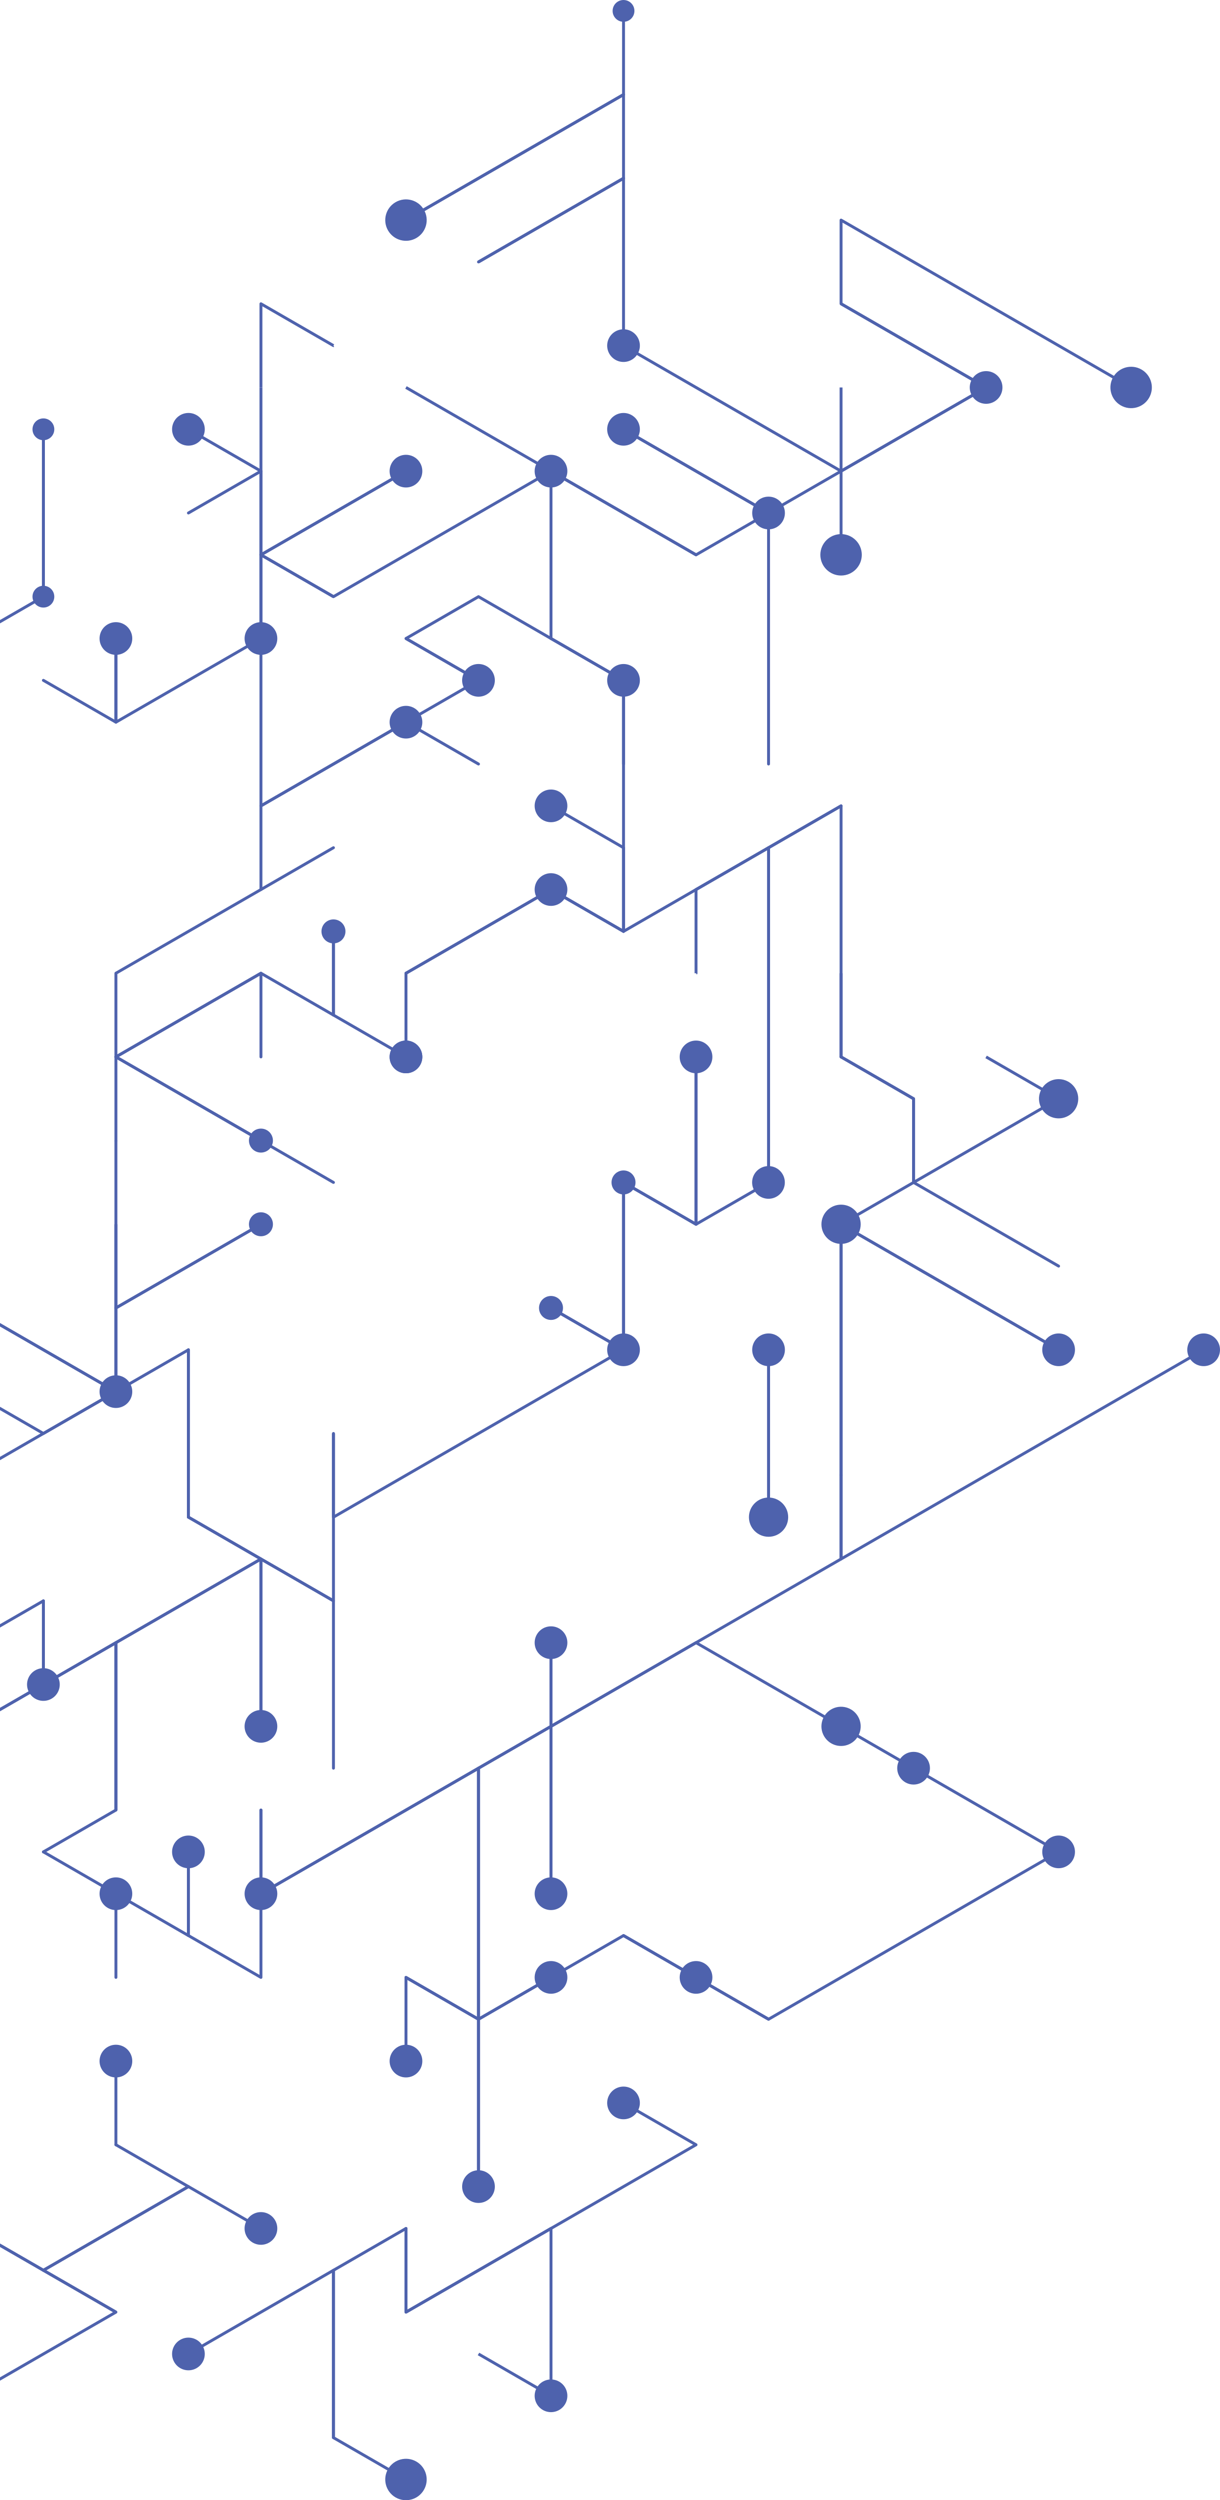 <?xml version="1.0" encoding="UTF-8"?> <svg xmlns="http://www.w3.org/2000/svg" width="436" height="893" viewBox="0 0 436 893" fill="none"><g clip-path="url(#clip0_151_1065)"><path d="M66.889 840.51C66.934 840.433 66.997 840.366 67.079 840.32L118.909 810.432C119.07 810.339 119.269 810.339 119.429 810.432C119.589 810.525 119.69 810.696 119.69 810.882L119.69 840.77L119.69 870.659C119.69 870.851 119.584 871.028 119.414 871.117C119.161 871.251 118.844 871.156 118.71 870.903C118.664 870.814 118.645 870.719 118.651 870.626L118.651 840.772L118.651 811.783L67.601 841.222C67.353 841.365 67.034 841.28 66.891 841.032C66.794 840.865 66.802 840.668 66.891 840.513L66.889 840.51Z" fill="#4E62AD"></path><path d="M70.262 845.825C67.466 847.438 63.89 846.48 62.277 843.687C60.662 840.895 61.621 837.323 64.417 835.712C67.213 834.099 70.789 835.057 72.402 837.849C74.017 840.642 73.058 844.214 70.262 845.825Z" fill="#4E62AD"></path><path d="M320.647 631.55C320.647 628.326 323.264 625.71 326.494 625.71C329.722 625.71 332.341 628.324 332.341 631.55C332.341 634.774 329.724 637.39 326.494 637.39C323.266 637.39 320.647 634.776 320.647 631.55Z" fill="#4E62AD"></path><path d="M222.383 691.068C222.526 690.821 222.845 690.735 223.092 690.878L249.007 705.823C249.255 705.966 249.341 706.284 249.197 706.532C249.054 706.781 248.736 706.865 248.488 706.722L222.573 691.777C222.325 691.634 222.239 691.315 222.383 691.068Z" fill="#4E62AD"></path><path d="M251.671 701.215C254.467 702.828 255.424 706.398 253.811 709.19C252.196 711.983 248.622 712.939 245.826 711.328C243.03 709.715 242.073 706.145 243.686 703.352C245.301 700.56 248.875 699.604 251.671 701.215Z" fill="#4E62AD"></path><path d="M92.736 228.055L93.775 228.055L93.775 286.934L144.827 257.494L145.347 258.393L93.515 288.282C93.355 288.375 93.155 288.375 92.995 288.282C92.835 288.189 92.734 288.018 92.734 287.832L92.734 228.055L92.736 228.055Z" fill="#4E62AD"></path><path d="M142.163 252.888C144.959 251.275 148.536 252.233 150.149 255.026C151.762 257.818 150.804 261.39 148.008 263.001C145.213 264.614 141.636 263.656 140.023 260.864C138.408 258.071 139.368 254.499 142.163 252.888Z" fill="#4E62AD"></path><path d="M300.128 377.238C300.271 376.991 300.59 376.905 300.838 377.048L326.753 391.993C326.913 392.086 327.014 392.257 327.014 392.443L327.014 422.333C327.014 422.619 326.781 422.852 326.494 422.852C326.207 422.852 325.974 422.619 325.974 422.333L325.974 392.745L300.318 377.951C300.07 377.808 299.985 377.489 300.128 377.242L300.128 377.238Z" fill="#4E62AD"></path><path d="M-10.147 466.713L40.905 496.152L40.905 467.163C40.905 467.148 40.905 467.134 40.905 467.119L40.905 437.276L41.942 437.276L41.942 467.163C41.942 467.178 41.942 467.193 41.942 467.208L41.942 497.051C41.944 497.237 41.845 497.408 41.683 497.501C41.523 497.594 41.324 497.594 41.164 497.501L-10.667 467.614L-10.147 466.715L-10.147 466.713Z" fill="#4E62AD"></path><path d="M44.347 491.994C47.143 493.607 48.1 497.177 46.487 499.97C44.872 502.762 41.298 503.718 38.502 502.107C35.706 500.494 34.748 496.924 36.362 494.132C37.977 491.339 41.551 490.383 44.347 491.994Z" fill="#4E62AD"></path><path d="M92.805 168.02C92.894 167.863 93.062 167.759 93.256 167.759C93.543 167.759 93.775 167.992 93.775 168.278L93.775 228.055C93.775 228.342 93.543 228.574 93.256 228.574C92.969 228.574 92.736 228.342 92.736 228.055L92.736 168.278C92.736 168.183 92.762 168.096 92.805 168.02Z" fill="#4E62AD"></path><path d="M300.06 347.609L301.099 347.609L301.099 377.197L326.755 391.991C326.915 392.084 327.016 392.255 327.016 392.441L327.016 421.43L377.287 392.441L352.151 377.947L352.67 377.048L378.585 391.993C378.746 392.086 378.846 392.257 378.846 392.443C378.846 392.629 378.747 392.8 378.585 392.894L326.753 422.783C326.593 422.876 326.394 422.876 326.234 422.783C326.073 422.69 325.973 422.519 325.973 422.333L325.973 392.745L300.317 377.951C300.156 377.858 300.056 377.686 300.056 377.5L300.056 347.611L300.06 347.609Z" fill="#4E62AD"></path><path d="M374.817 386.375C378.172 384.44 382.464 385.588 384.401 388.94C386.338 392.291 385.189 396.577 381.832 398.512C378.478 400.447 374.186 399.299 372.249 395.947C370.312 392.596 371.461 388.31 374.817 386.375Z" fill="#4E62AD"></path><path d="M15.058 661.179C15.202 660.931 15.52 660.846 15.768 660.989L41.648 675.915C41.661 675.92 41.672 675.928 41.683 675.933L66.818 690.428L66.818 661.439C66.818 661.152 67.051 660.92 67.338 660.92C67.624 660.92 67.857 661.152 67.857 661.439L67.857 691.327C67.857 691.513 67.758 691.684 67.596 691.777C67.436 691.87 67.237 691.87 67.077 691.777L41.197 676.851C41.184 676.845 41.173 676.838 41.162 676.832L15.248 661.887C15.001 661.744 14.915 661.426 15.058 661.179Z" fill="#4E62AD"></path><path d="M61.493 661.439C61.493 658.215 64.11 655.599 67.34 655.599C70.568 655.599 73.187 658.215 73.187 661.439C73.187 664.663 70.57 667.279 67.34 667.279C64.112 667.279 61.493 664.665 61.493 661.439Z" fill="#4E62AD"></path><path d="M15.059 810.62C15.103 810.542 15.168 810.477 15.249 810.43L67.081 780.541C67.241 780.448 67.44 780.448 67.6 780.541L93.514 795.486L92.994 796.384L67.34 781.588L16.547 810.879L41.683 825.373L41.164 826.272L15.249 811.327C15.088 811.234 14.988 811.063 14.988 810.877C14.988 810.784 15.012 810.695 15.057 810.616L15.059 810.62Z" fill="#4E62AD"></path><path d="M90.331 790.879C93.127 789.266 96.703 790.224 98.316 793.017C99.931 795.809 98.972 799.381 96.176 800.993C93.38 802.606 89.804 801.647 88.191 798.855C86.576 796.062 87.535 792.49 90.331 790.879Z" fill="#4E62AD"></path><path d="M170.55 720.956C170.595 720.877 170.66 720.812 170.74 720.766L222.573 690.876C222.733 690.783 222.932 690.783 223.092 690.876L274.923 720.764C275.17 720.907 275.256 721.225 275.113 721.473C274.969 721.72 274.651 721.806 274.403 721.663L222.832 691.924L171.519 721.514L171.519 751.102C171.519 751.117 171.519 751.132 171.519 751.145L171.519 780.989C171.519 781.276 171.288 781.508 171.001 781.508C170.714 781.508 170.482 781.276 170.482 780.989L170.482 751.102C170.482 751.087 170.482 751.072 170.482 751.059L170.482 721.214C170.482 721.121 170.504 721.032 170.55 720.954L170.55 720.956Z" fill="#4E62AD"></path><path d="M176.848 780.991C176.848 784.215 174.231 786.831 171.003 786.831C167.775 786.831 165.156 784.217 165.156 780.993C165.156 777.769 167.773 775.153 171.001 775.153C174.229 775.153 176.848 777.767 176.848 780.991Z" fill="#4E62AD"></path><path d="M40.974 586.457C41.019 586.379 41.084 586.314 41.164 586.267L67.079 571.322C67.327 571.179 67.645 571.265 67.789 571.512C67.932 571.762 67.847 572.078 67.599 572.221L41.943 587.015L41.943 616.573C41.943 616.585 41.943 616.596 41.943 616.607L41.943 646.494C41.943 646.781 41.708 647.013 41.421 647.013C41.134 647.013 40.901 646.781 40.901 646.494L40.901 616.638C40.901 616.627 40.901 616.616 40.901 616.605L40.901 586.716C40.901 586.623 40.926 586.533 40.972 586.455L40.974 586.457Z" fill="#4E62AD"></path><path d="M92.803 646.236C92.85 646.154 92.919 646.085 93.004 646.039C93.256 645.901 93.572 645.994 93.71 646.245C93.759 646.336 93.779 646.435 93.774 646.53L93.774 675.482L196.397 616.304L196.397 586.715C196.397 586.429 196.63 586.196 196.916 586.196C197.203 586.196 197.436 586.429 197.436 586.715L197.436 616.605C197.436 616.791 197.337 616.962 197.175 617.055L93.515 676.832C93.355 676.925 93.155 676.925 92.995 676.832C92.835 676.739 92.734 676.568 92.734 676.382L92.734 646.494C92.734 646.401 92.757 646.312 92.801 646.234L92.803 646.236Z" fill="#4E62AD"></path><path d="M191.071 586.717C191.071 583.493 193.688 580.877 196.918 580.877C200.146 580.877 202.765 583.491 202.765 586.717C202.765 589.941 200.148 592.557 196.918 592.557C193.69 592.557 191.071 589.943 191.071 586.717Z" fill="#4E62AD"></path><path d="M92.805 556.569C92.849 556.491 92.915 556.426 92.995 556.38C93.155 556.287 93.354 556.287 93.514 556.38L119.43 571.324C119.506 571.369 119.569 571.432 119.616 571.507C119.664 571.587 119.69 571.682 119.69 571.775L119.69 601.66C119.69 601.675 119.69 601.688 119.69 601.703L119.69 631.548C119.69 631.834 119.459 632.067 119.172 632.067C118.886 632.067 118.653 631.834 118.653 631.548L118.653 601.66C118.653 601.645 118.653 601.632 118.653 601.617L118.653 572.072L93.775 557.727L93.775 586.716L93.775 616.603C93.775 616.793 93.671 616.968 93.503 617.059C93.252 617.197 92.935 617.104 92.797 616.852C92.749 616.761 92.728 616.663 92.734 616.568L92.734 586.716L92.734 556.826C92.734 556.733 92.758 556.644 92.803 556.566L92.805 556.569Z" fill="#4E62AD"></path><path d="M96.176 621.663C93.38 623.276 89.804 622.318 88.191 619.526C86.576 616.733 87.535 613.161 90.331 611.55C93.127 609.937 96.703 610.895 98.316 613.688C99.931 616.48 98.972 620.052 96.176 621.663Z" fill="#4E62AD"></path><path d="M170.55 631.291C170.595 631.213 170.66 631.148 170.74 631.101L196.655 616.157C196.901 616.015 197.214 616.097 197.361 616.339C197.41 616.419 197.436 616.514 197.436 616.607L197.436 646.493L197.436 676.38C197.436 676.562 197.341 676.732 197.182 676.825C196.936 676.972 196.616 676.894 196.469 676.646C196.411 676.551 196.389 676.445 196.396 676.343L196.396 646.491L196.396 617.502L171.519 631.847L171.519 720.314L196.655 705.817C196.903 705.674 197.221 705.76 197.365 706.007C197.508 706.257 197.423 706.573 197.175 706.716L171.258 721.661C171.098 721.754 170.898 721.754 170.738 721.661C170.578 721.568 170.477 721.397 170.477 721.211L170.477 631.544C170.477 631.451 170.503 631.362 170.548 631.284L170.55 631.291Z" fill="#4E62AD"></path><path d="M193.996 701.213C196.791 699.6 200.368 700.558 201.981 703.35C203.596 706.143 202.636 709.715 199.841 711.326C197.045 712.939 193.468 711.981 191.855 709.188C190.24 706.396 191.2 702.824 193.996 701.213Z" fill="#4E62AD"></path><path d="M15.058 242.74C15.101 242.665 15.163 242.602 15.241 242.555C15.403 242.459 15.606 242.455 15.77 242.55L40.907 257.046L40.907 228.055C40.905 227.873 41.002 227.704 41.158 227.611C41.404 227.464 41.724 227.542 41.871 227.789C41.929 227.884 41.952 227.99 41.944 228.093L41.944 257.945C41.944 258.142 41.834 258.322 41.657 258.41C41.501 258.486 41.316 258.482 41.165 258.395L15.274 243.463C15.191 243.42 15.116 243.355 15.064 243.268C14.963 243.101 14.969 242.9 15.058 242.741L15.058 242.74Z" fill="#4E62AD"></path><path d="M38.502 222.999C41.298 221.386 44.874 222.344 46.487 225.136C48.102 227.929 47.143 231.501 44.347 233.112C41.551 234.725 37.975 233.767 36.362 230.974C34.747 228.182 35.706 224.61 38.502 222.999Z" fill="#4E62AD"></path><path d="M196.467 287.574C196.611 287.326 196.929 287.241 197.177 287.384L223.09 302.329C223.25 302.422 223.351 302.593 223.351 302.779L223.351 332.666C223.351 332.852 223.254 333.024 223.092 333.117C222.932 333.21 222.732 333.21 222.572 333.117L196.657 318.172C196.409 318.029 196.324 317.71 196.467 317.463C196.611 317.216 196.929 317.13 197.177 317.273L222.313 331.768L222.313 303.078L196.657 288.282C196.409 288.139 196.324 287.821 196.467 287.574Z" fill="#4E62AD"></path><path d="M193.994 292.889C191.198 291.276 190.24 287.704 191.853 284.913C193.468 282.121 197.045 281.165 199.84 282.776C202.636 284.389 203.594 287.961 201.981 290.751C200.366 293.544 196.789 294.5 193.995 292.889L193.994 292.889Z" fill="#4E62AD"></path><path d="M248.298 317.461C248.342 317.383 248.408 317.318 248.488 317.272L274.403 302.327C274.563 302.234 274.762 302.234 274.923 302.327C275.083 302.42 275.183 302.591 275.183 302.777L275.183 392.444L275.183 422.331C275.183 422.517 275.085 422.688 274.923 422.781L249.007 437.726C248.847 437.819 248.648 437.819 248.488 437.726C248.327 437.633 248.227 437.462 248.227 437.276L248.227 407.386L248.227 377.499C248.227 377.317 248.324 377.147 248.48 377.054L248.748 377.499L249.266 377.499L249.266 407.386L249.266 436.375L274.142 422.03L274.142 392.442L274.142 303.676L249.266 318.021L249.266 347.609C249.266 347.799 249.164 347.974 248.996 348.065L248.747 347.609L248.229 347.609L248.229 317.722C248.229 317.629 248.253 317.539 248.298 317.461Z" fill="#4E62AD"></path><path d="M279.415 418.965C277.555 416.329 273.907 415.697 271.267 417.555C268.628 419.413 267.996 423.056 269.856 425.693C271.716 428.329 275.363 428.96 278.003 427.103C280.643 425.245 281.275 421.602 279.415 418.965Z" fill="#4E62AD"></path><path d="M144.637 227.797C144.681 227.719 144.747 227.654 144.827 227.607L170.742 212.662C170.902 212.569 171.101 212.569 171.261 212.662L197.139 227.587C197.152 227.592 197.165 227.6 197.178 227.607L223.092 242.552C223.252 242.645 223.353 242.816 223.353 243.002L223.353 272.891C223.353 273.178 223.12 273.411 222.833 273.411C222.546 273.411 222.313 273.178 222.313 272.891L222.313 243.303L196.696 228.53C196.683 228.524 196.67 228.517 196.657 228.509L171.003 213.713L146.127 228.059L171.237 242.541C171.321 242.583 171.396 242.649 171.448 242.736C171.595 242.982 171.517 243.3 171.271 243.449C171.107 243.545 170.906 243.547 170.742 243.452L144.829 228.508C144.668 228.414 144.568 228.243 144.568 228.057C144.568 227.964 144.592 227.875 144.637 227.797Z" fill="#4E62AD"></path><path d="M196.467 227.795C196.611 227.547 196.929 227.462 197.177 227.605L223.09 242.55C223.338 242.693 223.424 243.011 223.28 243.259C223.137 243.506 222.818 243.592 222.57 243.448L196.657 228.504C196.409 228.36 196.324 228.042 196.467 227.795Z" fill="#4E62AD"></path><path d="M225.756 237.943C228.552 239.556 229.509 243.128 227.896 245.921C226.281 248.713 222.705 249.67 219.911 248.059C217.115 246.446 216.158 242.874 217.771 240.083C219.386 237.29 222.962 236.334 225.756 237.945L225.756 237.943Z" fill="#4E62AD"></path><path d="M274.211 182.964C274.3 182.808 274.468 182.704 274.662 182.704C274.948 182.704 275.181 182.936 275.181 183.223L275.181 213.111C275.181 213.125 275.181 213.14 275.181 213.153L275.181 242.998L275.181 272.886C275.181 273.172 274.948 273.405 274.662 273.405C274.375 273.405 274.142 273.172 274.142 272.886L274.142 242.998L274.142 213.111C274.142 213.096 274.142 213.083 274.142 213.068L274.142 183.223C274.142 183.128 274.166 183.041 274.211 182.964Z" fill="#4E62AD"></path><path d="M268.815 183.225C268.815 180.001 271.432 177.385 274.66 177.385C277.888 177.385 280.507 179.999 280.507 183.223C280.507 186.447 277.89 189.063 274.662 189.063C271.434 189.063 268.815 186.449 268.815 183.225Z" fill="#4E62AD"></path><path d="M196.467 168.02C196.512 167.942 196.577 167.876 196.657 167.83C196.818 167.737 197.017 167.737 197.177 167.83L249.007 197.718C249.255 197.861 249.341 198.179 249.197 198.426C249.054 198.674 248.735 198.759 248.488 198.616L197.436 169.177L197.436 198.166L197.436 228.053C197.436 228.34 197.203 228.573 196.916 228.573C196.629 228.573 196.397 228.34 196.397 228.053L196.397 198.166L196.397 168.276C196.397 168.183 196.421 168.094 196.466 168.016L196.467 168.02Z" fill="#4E62AD"></path><path d="M170.742 93.108L222.572 63.221C222.732 63.128 222.932 63.128 223.092 63.221C223.252 63.314 223.353 63.485 223.353 63.671L223.353 93.559L223.353 123.446L222.313 123.446L222.313 93.559L222.313 64.57L171.263 94.009L170.744 93.11L170.742 93.108Z" fill="#4E62AD"></path><path d="M225.756 118.389C228.552 120.002 229.509 123.573 227.896 126.365C226.281 129.158 222.707 130.114 219.911 128.503C217.115 126.89 216.158 123.32 217.771 120.527C219.386 117.735 222.96 116.778 225.756 118.389Z" fill="#4E62AD"></path><path d="M326.753 631.101L378.583 660.989C378.744 661.082 378.844 661.253 378.844 661.439C378.844 661.625 378.746 661.796 378.583 661.889L326.751 691.779L326.232 690.88L377.283 661.441L326.232 632.002L326.751 631.103L326.753 631.101Z" fill="#4E62AD"></path><path d="M375.402 656.381C378.198 654.768 381.774 655.726 383.387 658.518C385.002 661.311 384.043 664.883 381.247 666.494C378.451 668.107 374.875 667.149 373.262 664.356C371.647 661.564 372.606 657.992 375.402 656.381Z" fill="#4E62AD"></path><path d="M300.128 437.015C300.173 436.937 300.238 436.872 300.318 436.825C300.478 436.732 300.678 436.732 300.838 436.825L378.585 481.658L378.066 482.556L301.099 438.174L301.099 467.163L301.099 497.051C301.099 497.066 301.099 497.081 301.099 497.094L301.099 526.938L300.061 526.938L300.061 497.051C300.061 497.036 300.061 497.021 300.061 497.008L300.061 467.161L300.061 437.274C300.061 437.181 300.085 437.092 300.13 437.013L300.128 437.015Z" fill="#4E62AD"></path><path d="M375.402 477.051C378.198 475.438 381.774 476.396 383.387 479.189C385.002 481.981 384.043 485.553 381.247 487.165C378.451 488.778 374.875 487.819 373.262 485.027C371.647 482.234 372.606 478.662 375.402 477.051Z" fill="#4E62AD"></path><path d="M300.128 437.015C300.173 436.937 300.238 436.872 300.318 436.825L326.234 421.881C326.394 421.788 326.593 421.788 326.753 421.881L378.584 451.768C378.831 451.912 378.917 452.23 378.774 452.477C378.63 452.725 378.312 452.81 378.064 452.667L326.492 422.928L301.617 437.274L378.584 481.656C378.831 481.799 378.917 482.117 378.774 482.365C378.63 482.612 378.312 482.698 378.064 482.554L300.317 437.722C300.156 437.629 300.056 437.458 300.056 437.272C300.056 437.179 300.08 437.09 300.125 437.012L300.128 437.015Z" fill="#4E62AD"></path><path d="M300.128 526.682C300.218 526.527 300.385 526.421 300.579 526.421C300.866 526.421 301.099 526.654 301.099 526.94L301.099 555.929L429.894 481.66C430.142 481.516 430.46 481.602 430.604 481.849C430.747 482.099 430.661 482.415 430.414 482.558L300.838 557.278C300.678 557.371 300.478 557.371 300.318 557.278C300.158 557.185 300.057 557.014 300.057 556.828L300.057 526.94C300.057 526.845 300.084 526.758 300.126 526.682L300.128 526.682Z" fill="#4E62AD"></path><path d="M427.231 477.051C430.026 475.438 433.603 476.396 435.216 479.189C436.831 481.981 435.871 485.553 433.076 487.165C430.28 488.778 426.703 487.819 425.09 485.027C423.475 482.234 424.435 478.662 427.231 477.051Z" fill="#4E62AD"></path><path d="M194.772 463.455C196.823 462.274 199.446 462.975 200.628 465.022C201.811 467.07 201.109 469.69 199.06 470.871C197.009 472.052 194.387 471.351 193.204 469.305C192.021 467.256 192.723 464.637 194.772 463.455Z" fill="#4E62AD"></path><path d="M40.974 377.238C41.019 377.16 41.084 377.095 41.164 377.049L92.995 347.161C93.155 347.068 93.354 347.068 93.514 347.161C93.674 347.254 93.775 347.425 93.775 347.611L93.775 377.499C93.775 377.681 93.68 377.85 93.524 377.943C93.278 378.09 92.957 378.012 92.81 377.765C92.752 377.67 92.73 377.564 92.738 377.463L92.738 348.51L42.466 377.499L93.518 406.938C93.766 407.081 93.852 407.399 93.708 407.647C93.565 407.894 93.246 407.98 92.998 407.837L41.168 377.949C41.008 377.856 40.907 377.685 40.907 377.499C40.907 377.406 40.932 377.316 40.976 377.238L40.974 377.238Z" fill="#4E62AD"></path><path d="M95.399 403.679C97.45 404.86 98.152 407.479 96.968 409.528C95.785 411.576 93.162 412.277 91.112 411.094C89.061 409.913 88.359 407.293 89.543 405.245C90.726 403.197 93.349 402.495 95.399 403.679Z" fill="#4E62AD"></path><path d="M118.651 511.996L119.691 511.996L119.691 540.985L221.792 482.106L196.657 467.61L197.177 466.711L223.09 481.656C223.251 481.749 223.351 481.92 223.351 482.106C223.351 482.292 223.252 482.463 223.09 482.556L119.43 542.333C119.27 542.426 119.07 542.426 118.91 542.333C118.75 542.24 118.649 542.069 118.649 541.883L118.649 511.996L118.651 511.996Z" fill="#4E62AD"></path><path d="M220.688 478.4C222.739 477.217 225.361 477.92 226.544 479.967C227.727 482.015 227.025 484.635 224.976 485.816C222.925 486.997 220.302 486.296 219.12 484.249C217.937 482.201 218.639 479.582 220.688 478.4Z" fill="#4E62AD"></path><path d="M274.213 302.518C274.258 302.44 274.323 302.375 274.403 302.329L300.318 287.384C300.478 287.291 300.678 287.291 300.838 287.384C300.998 287.477 301.099 287.648 301.099 287.834L301.099 377.501C301.099 377.787 300.866 378.02 300.579 378.02C300.292 378.02 300.059 377.787 300.059 377.501L300.059 288.735L275.184 303.08L275.184 392.445L275.184 422.333C275.184 422.619 274.951 422.852 274.664 422.852C274.377 422.852 274.144 422.619 274.144 422.333L274.144 392.445L274.144 302.779C274.144 302.686 274.168 302.596 274.213 302.518Z" fill="#4E62AD"></path><path d="M196.467 586.457C196.557 586.303 196.724 586.197 196.918 586.197C197.205 586.197 197.438 586.429 197.438 586.716L197.438 615.705L300.059 556.527L300.059 526.939L300.059 497.051C300.059 497.036 300.059 497.023 300.059 497.008L300.059 467.162L300.059 437.274C300.059 436.988 300.292 436.755 300.579 436.755C300.866 436.755 301.098 436.988 301.098 437.274L301.098 467.162L301.098 497.049C301.098 497.064 301.098 497.077 301.098 497.092L301.098 526.937L301.098 556.824C301.098 557.01 301 557.182 300.838 557.275L197.177 617.052C197.017 617.145 196.818 617.145 196.657 617.052C196.497 616.959 196.397 616.787 196.397 616.601L196.397 586.712C196.397 586.617 196.423 586.53 196.466 586.453L196.467 586.457Z" fill="#4E62AD"></path><path d="M293.562 437.276C293.562 433.406 296.703 430.269 300.577 430.268C304.451 430.268 307.592 433.404 307.594 437.274C307.594 441.144 304.453 444.28 300.579 444.28C296.705 444.28 293.564 441.144 293.562 437.274L293.562 437.276Z" fill="#4E62AD"></path><path d="M274.211 481.85C274.3 481.695 274.468 481.589 274.662 481.589C274.948 481.589 275.181 481.822 275.181 482.108L275.181 511.996L275.181 541.885C275.181 542.172 274.948 542.404 274.662 542.404C274.375 542.404 274.142 542.172 274.142 541.885L274.142 511.996L274.142 482.108C274.142 482.013 274.168 481.926 274.211 481.85Z" fill="#4E62AD"></path><path d="M281.678 541.885C281.678 545.755 278.536 548.891 274.664 548.891C270.789 548.891 267.649 545.753 267.649 541.885C267.649 538.015 270.791 534.879 274.664 534.879C278.538 534.879 281.678 538.017 281.678 541.885Z" fill="#4E62AD"></path><path d="M300.128 616.346C300.271 616.099 300.59 616.013 300.838 616.157L326.753 631.101C327.001 631.245 327.086 631.563 326.943 631.81C326.799 632.058 326.481 632.143 326.233 632L300.318 617.055C300.07 616.912 299.985 616.594 300.128 616.346Z" fill="#4E62AD"></path><path d="M199.839 681.44C197.043 683.053 193.467 682.095 191.854 679.303C190.239 676.51 191.198 672.938 193.994 671.327C196.79 669.714 200.366 670.672 201.979 673.465C203.594 676.257 202.635 679.829 199.839 681.44Z" fill="#4E62AD"></path><path d="M248.298 706.011C248.441 705.763 248.76 705.678 249.008 705.821L274.664 720.615L326.233 690.876C326.481 690.733 326.8 690.819 326.943 691.066C327.086 691.315 327.001 691.632 326.753 691.775L274.923 721.662C274.763 721.755 274.563 721.755 274.403 721.662L248.488 706.718C248.24 706.575 248.155 706.256 248.298 706.009L248.298 706.011Z" fill="#4E62AD"></path><path d="M300.838 108.053L352.668 137.941C352.828 138.034 352.929 138.205 352.929 138.391C352.929 138.577 352.83 138.748 352.668 138.841L300.838 168.729C300.678 168.822 300.478 168.822 300.318 168.729C300.158 168.636 300.057 168.464 300.057 168.278L300.057 138.391L301.095 138.391L301.095 167.38L351.366 138.391L300.315 108.952L300.834 108.053L300.838 108.053Z" fill="#4E62AD"></path><path d="M349.487 133.334C352.283 131.721 355.859 132.679 357.472 135.472C359.087 138.264 358.128 141.836 355.332 143.447C352.536 145.06 348.96 144.102 347.347 141.31C345.732 138.517 346.691 134.945 349.487 133.334Z" fill="#4E62AD"></path><path d="M300.128 78.353C300.173 78.275 300.238 78.21 300.318 78.163C300.478 78.07 300.678 78.07 300.838 78.163L404.5 137.94C404.748 138.084 404.834 138.402 404.69 138.649C404.547 138.897 404.228 138.982 403.981 138.839L301.099 79.512L301.099 108.202L352.67 137.94C352.83 138.034 352.931 138.205 352.931 138.391C352.931 138.577 352.832 138.748 352.67 138.841L301.099 168.58L301.099 198.168C301.099 198.454 300.868 198.687 300.581 198.687C300.294 198.687 300.061 198.454 300.061 198.168L300.061 168.28C300.061 168.094 300.158 167.923 300.32 167.83L351.372 138.391L300.32 108.951C300.16 108.858 300.059 108.687 300.059 108.501L300.059 78.612C300.059 78.519 300.083 78.43 300.13 78.351L300.128 78.353Z" fill="#4E62AD"></path><path d="M307.985 198.166C307.985 202.249 304.67 205.563 300.581 205.563C296.492 205.563 293.175 202.251 293.175 198.168C293.175 194.084 296.491 190.771 300.579 190.771C304.668 190.771 307.985 194.082 307.985 198.166Z" fill="#4E62AD"></path><path d="M400.539 144.796C404.08 146.839 408.61 145.626 410.655 142.089C412.7 138.553 411.486 134.028 407.945 131.985C404.404 129.943 399.874 131.156 397.829 134.692C395.783 138.229 396.998 142.753 400.539 144.796Z" fill="#4E62AD"></path><path d="M274.211 481.85C274.3 481.695 274.468 481.589 274.662 481.589C274.948 481.589 275.181 481.822 275.181 482.108L275.181 511.996L275.181 541.885C275.181 542.172 274.948 542.404 274.662 542.404C274.375 542.404 274.142 542.172 274.142 541.885L274.142 511.996L274.142 482.108C274.142 482.013 274.168 481.926 274.211 481.85Z" fill="#4E62AD"></path><path d="M268.815 482.108C268.815 478.884 271.432 476.268 274.66 476.268C277.888 476.268 280.507 478.882 280.507 482.106C280.507 485.33 277.89 487.946 274.662 487.946C271.434 487.946 268.815 485.332 268.815 482.108Z" fill="#4E62AD"></path><path d="M248.296 377.24C248.385 377.086 248.553 376.98 248.747 376.98C249.033 376.98 249.266 377.212 249.266 377.499L249.266 407.386L249.266 437.276C249.266 437.462 249.168 437.633 249.006 437.726C248.845 437.819 248.646 437.819 248.486 437.726L222.571 422.781C222.323 422.638 222.237 422.32 222.381 422.073C222.524 421.825 222.843 421.739 223.09 421.883L248.227 436.377L248.227 407.388L248.227 377.501C248.227 377.406 248.253 377.318 248.296 377.242L248.296 377.24Z" fill="#4E62AD"></path><path d="M242.9 377.499C242.9 374.275 245.517 371.659 248.745 371.659C251.973 371.659 254.592 374.273 254.592 377.497C254.592 380.721 251.975 383.337 248.747 383.337C245.519 383.337 242.9 380.723 242.9 377.499Z" fill="#4E62AD"></path><path d="M222.383 422.071C222.427 421.992 222.493 421.927 222.573 421.881C222.733 421.788 222.932 421.788 223.092 421.881L249.007 436.826C249.255 436.969 249.341 437.287 249.197 437.534C249.054 437.782 248.736 437.867 248.488 437.724L223.351 423.23L223.351 482.108C223.351 482.395 223.118 482.627 222.832 482.627C222.545 482.627 222.312 482.395 222.312 482.108L222.312 422.331C222.312 422.238 222.336 422.149 222.383 422.071Z" fill="#4E62AD"></path><path d="M228.679 482.108C228.679 485.332 226.061 487.948 222.832 487.948C219.604 487.948 216.985 485.334 216.985 482.108C216.985 478.884 219.602 476.268 222.832 476.268C226.06 476.268 228.679 478.882 228.679 482.108Z" fill="#4E62AD"></path><path d="M196.467 616.346C196.512 616.268 196.577 616.203 196.655 616.157L248.486 586.269C248.646 586.176 248.845 586.176 249.005 586.269L300.836 616.157L300.316 617.055L248.745 587.316L197.436 616.904L197.436 646.494L197.436 676.382L196.396 676.382L196.396 646.494L196.396 616.627C196.395 616.577 196.4 616.527 196.413 616.477C196.424 616.43 196.443 616.387 196.467 616.346Z" fill="#4E62AD"></path><path d="M297.07 610.538C300.424 608.603 304.716 609.751 306.653 613.104C308.59 616.454 307.441 620.741 304.084 622.675C300.73 624.61 296.438 623.462 294.501 620.11C292.564 616.759 293.713 612.473 297.07 610.538Z" fill="#4E62AD"></path><path d="M222.381 242.741C222.47 242.585 222.638 242.481 222.832 242.481C223.118 242.481 223.351 242.714 223.351 243L223.351 272.89L223.351 302.777C223.351 302.792 223.351 302.807 223.351 302.82L223.351 331.766L300.318 287.384C300.566 287.241 300.884 287.326 301.028 287.574C301.171 287.821 301.087 288.139 300.838 288.283L223.092 333.115C222.932 333.208 222.733 333.208 222.573 333.115C222.412 333.022 222.312 332.851 222.312 332.665L222.312 302.777C222.312 302.762 222.312 302.747 222.312 302.734L222.312 272.89L222.312 243C222.312 242.905 222.338 242.818 222.381 242.741Z" fill="#4E62AD"></path><path d="M144.825 825.375L196.657 795.486C196.817 795.393 197.017 795.393 197.177 795.486C197.337 795.579 197.438 795.75 197.438 795.936L197.438 825.794C197.438 825.805 197.438 825.816 197.438 825.827L197.438 855.715C197.438 855.901 197.337 856.072 197.177 856.165C197.017 856.258 196.817 856.258 196.657 856.165L170.742 841.22L171.262 840.322L196.398 854.816L196.398 825.861C196.398 825.85 196.398 825.838 196.398 825.827L196.398 796.838L145.347 826.277L144.827 825.379L144.825 825.375Z" fill="#4E62AD"></path><path d="M199.841 850.656C202.636 852.269 203.594 855.839 201.981 858.632C200.366 861.424 196.791 862.381 193.996 860.77C191.2 859.157 190.242 855.586 191.855 852.794C193.47 850.001 197.045 849.045 199.841 850.656Z" fill="#4E62AD"></path><path d="M196.467 168.02C196.611 167.772 196.929 167.687 197.177 167.83L248.748 197.569L273.622 183.225L248.487 168.728L222.572 153.784C222.325 153.641 222.239 153.322 222.382 153.075C222.526 152.828 222.844 152.742 223.092 152.885L249.007 167.83L274.92 182.775C275.081 182.868 275.181 183.039 275.181 183.225C275.181 183.411 275.082 183.582 274.92 183.675L249.007 198.618C248.847 198.711 248.648 198.711 248.487 198.618L196.657 168.73C196.409 168.587 196.324 168.269 196.467 168.022L196.467 168.02Z" fill="#4E62AD"></path><path d="M219.909 158.392C217.113 156.779 216.156 153.209 217.769 150.416C219.384 147.624 222.958 146.668 225.754 148.279C228.55 149.892 229.507 153.462 227.894 156.254C226.279 159.047 222.705 160.003 219.909 158.392Z" fill="#4E62AD"></path><path d="M222.383 123.187C222.526 122.94 222.845 122.854 223.093 122.998L249.008 137.942L274.886 152.867C274.899 152.872 274.912 152.88 274.925 152.887L300.838 167.832C300.998 167.925 301.099 168.096 301.099 168.282C301.099 168.468 301 168.639 300.838 168.732L274.923 183.677C274.763 183.77 274.563 183.77 274.403 183.677L248.49 168.732L222.575 153.787C222.327 153.644 222.241 153.326 222.385 153.079C222.528 152.831 222.847 152.746 223.095 152.889L249.01 167.834L274.664 182.629L299.54 168.284L274.442 153.81C274.429 153.804 274.416 153.797 274.403 153.789L248.49 138.845L222.575 123.9C222.327 123.757 222.241 123.439 222.385 123.191L222.383 123.187Z" fill="#4E62AD"></path><path d="M196.467 466.903C196.514 466.823 196.581 466.754 196.668 466.708C196.827 466.62 197.022 466.622 197.179 466.713L222.314 481.209L222.314 422.331C222.314 422.045 222.546 421.812 222.833 421.812C223.12 421.812 223.353 422.045 223.353 422.331L223.353 482.108C223.353 482.294 223.254 482.465 223.092 482.558C222.932 482.651 222.733 482.651 222.572 482.558L196.682 467.627C196.592 467.58 196.514 467.507 196.462 467.413C196.372 467.247 196.38 467.055 196.467 466.905L196.467 466.903Z" fill="#4E62AD"></path><path d="M218.546 422.331C218.546 419.967 220.466 418.048 222.834 418.048C225.201 418.048 227.121 419.967 227.121 422.331C227.121 424.696 225.201 426.614 222.834 426.614C220.466 426.614 218.546 424.696 218.546 422.331Z" fill="#4E62AD"></path><path d="M144.637 78.353C144.682 78.277 144.745 78.21 144.827 78.164L222.573 33.331C222.733 33.238 222.932 33.238 223.092 33.331C223.252 33.424 223.353 33.596 223.353 33.782L223.353 63.669C223.353 63.855 223.256 64.026 223.094 64.119L171.262 94.009C171.014 94.152 170.696 94.066 170.552 93.819C170.409 93.572 170.495 93.253 170.742 93.11L222.314 63.371L222.314 34.684L145.347 79.066C145.099 79.209 144.781 79.124 144.637 78.876C144.54 78.709 144.548 78.511 144.637 78.357L144.637 78.353Z" fill="#4E62AD"></path><path d="M148.789 85.019C145.248 87.062 140.718 85.849 138.673 82.312C136.627 78.776 137.842 74.251 141.383 72.208C144.924 70.166 149.454 71.379 151.499 74.915C153.544 78.452 152.33 82.977 148.789 85.019Z" fill="#4E62AD"></path><path d="M144.635 347.351C144.68 347.273 144.745 347.207 144.825 347.161L196.657 317.271C196.817 317.178 197.017 317.178 197.177 317.271L223.092 332.216C223.34 332.359 223.425 332.678 223.282 332.925C223.139 333.172 222.82 333.258 222.572 333.115L196.916 318.321L145.604 347.911L145.604 377.499C145.604 377.785 145.371 378.018 145.084 378.018C144.797 378.018 144.564 377.785 144.564 377.499L144.564 347.609C144.564 347.516 144.589 347.427 144.635 347.349L144.635 347.351Z" fill="#4E62AD"></path><path d="M150.931 377.499C150.931 380.723 148.314 383.339 145.084 383.339C141.856 383.339 139.237 380.725 139.237 377.499C139.237 374.275 141.854 371.659 145.084 371.659C148.312 371.659 150.931 374.273 150.931 377.499Z" fill="#4E62AD"></path><path d="M144.635 706.013C144.678 705.938 144.741 705.873 144.818 705.827C144.98 705.73 145.183 705.726 145.347 705.821L171.26 720.766C171.42 720.859 171.521 721.03 171.521 721.216L171.521 751.104C171.521 751.119 171.521 751.133 171.521 751.146L171.521 780.991C171.521 781.278 171.29 781.51 171.003 781.51C170.716 781.51 170.483 781.278 170.483 780.991L170.483 751.104C170.483 751.089 170.483 751.074 170.483 751.061L170.483 721.516L145.606 707.168L145.606 736.159C145.606 736.445 145.375 736.678 145.088 736.678C144.801 736.678 144.568 736.445 144.568 736.159L144.568 706.271C144.568 706.178 144.591 706.089 144.637 706.011L144.635 706.013Z" fill="#4E62AD"></path><path d="M150.932 736.159C150.932 739.383 148.315 741.999 145.087 741.999C141.859 741.999 139.241 739.385 139.241 736.161C139.241 732.937 141.858 730.321 145.086 730.321C148.314 730.321 150.932 732.935 150.932 736.159Z" fill="#4E62AD"></path><path d="M144.635 795.677C144.725 795.523 144.892 795.417 145.086 795.417C145.373 795.417 145.606 795.649 145.606 795.936L145.606 824.925L247.707 766.046L222.571 751.552C222.323 751.409 222.237 751.091 222.381 750.843C222.524 750.596 222.842 750.51 223.09 750.653L249.005 765.598C249.166 765.691 249.266 765.862 249.266 766.048C249.266 766.234 249.167 766.405 249.005 766.498L145.345 826.276C145.185 826.369 144.985 826.369 144.825 826.276C144.665 826.182 144.564 826.011 144.564 825.825L144.564 795.936C144.564 795.841 144.59 795.754 144.633 795.677L144.635 795.677Z" fill="#4E62AD"></path><path d="M219.909 756.16C217.113 754.547 216.156 750.977 217.769 748.185C219.384 745.392 222.958 744.436 225.754 746.047C228.55 747.66 229.507 751.23 227.894 754.023C226.279 756.815 222.705 757.771 219.909 756.16Z" fill="#4E62AD"></path><path d="M92.805 676.121C92.85 676.045 92.913 675.978 92.995 675.932L118.906 660.991C118.906 660.991 118.91 660.991 118.912 660.989L170.742 631.101C170.903 631.008 171.102 631.008 171.262 631.101C171.422 631.194 171.523 631.365 171.523 631.552L171.523 721.218C171.523 721.404 171.422 721.575 171.262 721.668C171.102 721.761 170.903 721.761 170.742 721.668L144.851 706.736C144.768 706.694 144.693 706.629 144.641 706.541C144.494 706.296 144.572 705.977 144.818 705.83C144.98 705.734 145.183 705.73 145.347 705.825L170.482 720.321L170.482 632.454L119.465 661.874C119.445 661.889 119.422 661.902 119.4 661.912L93.518 676.836C93.271 676.979 92.952 676.894 92.809 676.646C92.712 676.479 92.719 676.281 92.809 676.127L92.805 676.121Z" fill="#4E62AD"></path><path d="M96.178 681.439C93.382 683.051 89.806 682.093 88.193 679.301C86.578 676.508 87.537 672.936 90.333 671.325C93.129 669.712 96.705 670.67 98.319 673.463C99.933 676.255 98.974 679.827 96.178 681.439Z" fill="#4E62AD"></path><path d="M144.635 347.351C144.68 347.274 144.743 347.207 144.825 347.161L196.657 317.271C196.905 317.128 197.224 317.214 197.367 317.461C197.51 317.709 197.427 318.027 197.177 318.17L145.345 348.06C145.097 348.203 144.779 348.117 144.635 347.87C144.538 347.702 144.546 347.505 144.635 347.351Z" fill="#4E62AD"></path><path d="M193.993 312.663C196.789 311.05 200.366 312.008 201.979 314.801C203.594 317.593 202.634 321.165 199.838 322.776C197.043 324.389 193.466 323.431 191.853 320.639C190.238 317.846 191.198 314.274 193.993 312.663Z" fill="#4E62AD"></path><path d="M118.72 810.622C118.765 810.544 118.83 810.479 118.91 810.432L144.825 795.488C144.985 795.395 145.185 795.395 145.345 795.488C145.505 795.581 145.605 795.752 145.605 795.938L145.605 825.827C145.605 826.114 145.373 826.346 145.086 826.346C144.799 826.346 144.566 826.114 144.566 825.827L144.566 796.838L119.69 811.184L119.69 840.772L119.69 870.362L145.345 885.156C145.592 885.299 145.678 885.617 145.535 885.865C145.391 886.112 145.073 886.198 144.825 886.055L118.912 871.112C118.835 871.067 118.772 871.004 118.726 870.929C118.677 870.849 118.651 870.754 118.651 870.66L118.651 840.77L118.651 810.883C118.651 810.79 118.675 810.7 118.72 810.622Z" fill="#4E62AD"></path><path d="M148.787 879.197C152.328 881.24 153.542 885.764 151.497 889.301C149.452 892.838 144.922 894.051 141.381 892.008C137.84 889.965 136.626 885.441 138.671 881.904C140.716 878.367 145.246 877.154 148.787 879.197Z" fill="#4E62AD"></path><path d="M66.889 571.512C66.934 571.436 66.997 571.369 67.079 571.322L92.993 556.38C93.153 556.287 93.352 556.287 93.512 556.38C93.672 556.473 93.773 556.644 93.773 556.83L93.773 586.719L93.773 616.607C93.773 616.789 93.678 616.958 93.52 617.051C93.274 617.198 92.953 617.12 92.806 616.873C92.749 616.778 92.726 616.672 92.734 616.57L92.734 586.717L92.734 557.728L67.599 572.223C67.351 572.366 67.033 572.281 66.889 572.033C66.792 571.866 66.8 571.668 66.889 571.514L66.889 571.512Z" fill="#4E62AD"></path><path d="M66.889 661.179C66.979 661.024 67.146 660.918 67.34 660.918C67.627 660.918 67.86 661.151 67.86 661.437L67.86 691.025L92.736 705.369L92.736 676.38L92.736 646.492C92.736 646.31 92.832 646.141 92.989 646.048C93.235 645.901 93.555 645.979 93.702 646.226C93.76 646.321 93.782 646.427 93.775 646.53L93.775 676.382L93.775 706.269C93.775 706.455 93.676 706.627 93.514 706.72C93.354 706.813 93.155 706.813 92.995 706.72L67.079 691.775C66.919 691.682 66.819 691.511 66.819 691.325L66.819 661.437C66.819 661.342 66.845 661.255 66.888 661.179L66.889 661.179Z" fill="#4E62AD"></path><path d="M15.059 571.514C15.148 571.36 15.316 571.254 15.509 571.254C15.796 571.254 16.029 571.486 16.029 571.773L16.029 600.762L92.215 556.828L67.079 542.333C66.831 542.19 66.745 541.872 66.889 541.625C67.032 541.377 67.351 541.292 67.599 541.435L93.514 556.38C93.674 556.473 93.774 556.644 93.774 556.83C93.774 557.016 93.676 557.187 93.514 557.28L15.768 602.112C15.608 602.205 15.409 602.205 15.249 602.112C15.088 602.019 14.988 601.848 14.988 601.662L14.988 571.773C14.988 571.678 15.014 571.59 15.057 571.514L15.059 571.514Z" fill="#4E62AD"></path><path d="M118.72 332.406C118.768 332.324 118.839 332.254 118.927 332.207C119.18 332.073 119.495 332.168 119.631 332.421C119.677 332.51 119.696 332.605 119.69 332.7L119.69 362.255L145.346 377.05C145.594 377.194 145.68 377.512 145.536 377.759C145.393 378.007 145.074 378.092 144.827 377.949L118.913 363.004C118.753 362.911 118.653 362.74 118.653 362.554L118.653 332.667C118.653 332.574 118.675 332.484 118.722 332.406L118.72 332.406Z" fill="#4E62AD"></path><path d="M148.008 372.442C150.804 374.055 151.761 377.627 150.148 380.418C148.533 383.21 144.957 384.166 142.161 382.555C139.365 380.942 138.408 377.37 140.021 374.58C141.636 371.787 145.212 370.831 148.006 372.442L148.008 372.442Z" fill="#4E62AD"></path><path d="M144.829 227.605C144.991 227.514 145.186 227.516 145.347 227.607L171.26 242.552C171.42 242.645 171.521 242.816 171.521 243.002C171.521 243.188 171.422 243.359 171.26 243.452L145.347 258.395L144.827 257.496L169.962 243.002L144.827 228.506L145.086 228.057L144.829 227.605Z" fill="#4E62AD"></path><path d="M92.805 197.907C92.85 197.829 92.915 197.764 92.995 197.718C93.155 197.625 93.355 197.625 93.515 197.718L119.43 212.662L118.91 213.561L93.774 199.066L93.774 228.055L92.734 228.055L92.734 198.166C92.734 198.073 92.758 197.984 92.803 197.906L92.805 197.907Z" fill="#4E62AD"></path><path d="M168.077 237.943C170.873 236.33 174.449 237.289 176.062 240.081C177.677 242.874 176.718 246.446 173.922 248.057C171.126 249.67 167.55 248.712 165.937 245.919C164.322 243.127 165.281 239.555 168.077 237.943Z" fill="#4E62AD"></path><path d="M92.736 138.391L93.775 138.391L93.775 197.269L144.825 167.83L145.345 168.728L93.515 198.616C93.355 198.709 93.155 198.709 92.995 198.616C92.835 198.523 92.734 198.352 92.734 198.166L92.734 138.389L92.736 138.391Z" fill="#4E62AD"></path><path d="M142.161 163.222C144.957 161.609 148.533 162.567 150.147 165.359C151.761 168.152 150.802 171.724 148.006 173.335C145.21 174.948 141.634 173.99 140.021 171.197C138.406 168.405 139.365 164.833 142.161 163.222Z" fill="#4E62AD"></path><path d="M92.805 197.907C92.85 197.829 92.915 197.764 92.995 197.718L144.825 167.83L145.345 168.729L94.295 198.168L119.171 212.512L195.877 168.278L144.825 138.839L145.345 137.941L197.175 167.828C197.335 167.921 197.436 168.092 197.436 168.278C197.436 168.465 197.337 168.636 197.175 168.729L119.43 213.561C119.27 213.654 119.07 213.654 118.91 213.561L92.995 198.616C92.835 198.523 92.734 198.352 92.734 198.166C92.734 198.073 92.758 197.984 92.803 197.906L92.805 197.907Z" fill="#4E62AD"></path><path d="M92.805 108.243C92.855 108.155 92.931 108.083 93.025 108.036C93.181 107.96 93.365 107.964 93.516 108.051L119.43 122.996L119.171 123.444L119.428 123.896C119.268 123.987 119.07 123.987 118.91 123.896L93.773 109.4L93.773 138.391L92.736 138.391L92.736 108.503C92.736 108.41 92.758 108.321 92.803 108.243L92.805 108.243Z" fill="#4E62AD"></path><path d="M193.993 163.222C196.789 161.609 200.365 162.567 201.979 165.359C203.593 168.152 202.634 171.724 199.838 173.335C197.043 174.948 193.466 173.99 191.853 171.197C190.238 168.405 191.197 164.833 193.993 163.222Z" fill="#4E62AD"></path><path d="M144.637 78.353C144.682 78.277 144.745 78.21 144.827 78.164L222.315 33.48L222.315 3.892C222.315 3.606 222.546 3.373 222.833 3.373C223.12 3.373 223.353 3.606 223.353 3.892L223.353 33.78C223.353 33.966 223.256 34.137 223.094 34.23L145.347 79.064C145.099 79.207 144.781 79.122 144.637 78.874C144.54 78.707 144.548 78.51 144.637 78.355L144.637 78.353Z" fill="#4E62AD"></path><path d="M218.935 3.894C218.935 1.745 220.68 0.002 222.832 -6.13414e-05C224.983 -6.14354e-05 226.728 1.743 226.73 3.892C226.73 6.041 224.985 7.784 222.834 7.784C220.682 7.784 218.937 6.041 218.935 3.892L218.935 3.894Z" fill="#4E62AD"></path><path d="M92.805 287.574C92.85 287.495 92.915 287.43 92.995 287.384L144.827 257.494C144.987 257.401 145.187 257.401 145.347 257.494L171.262 272.439C171.51 272.582 171.595 272.901 171.452 273.148C171.309 273.395 170.99 273.481 170.742 273.338L145.086 258.544L93.774 288.134L93.774 317.722C93.774 318.008 93.541 318.241 93.254 318.241C92.967 318.241 92.734 318.008 92.734 317.722L92.734 287.832C92.734 287.739 92.758 287.65 92.803 287.572L92.805 287.574Z" fill="#4E62AD"></path><path d="M66.889 481.849C66.979 481.695 67.147 481.589 67.34 481.589C67.627 481.589 67.86 481.821 67.86 482.108L67.86 511.996C67.86 512.01 67.86 512.025 67.86 512.038L67.86 541.585L118.653 570.876L118.653 541.885L118.653 511.996C118.653 511.709 118.886 511.477 119.172 511.477C119.459 511.477 119.692 511.709 119.692 511.996L119.692 541.885L119.692 571.773C119.692 571.955 119.597 572.124 119.439 572.217C119.277 572.314 119.074 572.318 118.91 572.223L67.079 542.335C66.919 542.242 66.819 542.071 66.819 541.885L66.819 511.996C66.819 511.981 66.819 511.966 66.821 511.953L66.821 482.108C66.821 482.013 66.845 481.926 66.888 481.849L66.889 481.849Z" fill="#4E62AD"></path><path d="M-10.857 795.677C-10.713 795.43 -10.395 795.344 -10.147 795.488L15.509 810.282L66.3 780.993L41.165 766.499C40.918 766.355 40.832 766.037 40.975 765.79C41.119 765.542 41.437 765.457 41.685 765.6L67.598 780.545C67.759 780.638 67.859 780.809 67.859 780.995C67.859 781.181 67.76 781.352 67.598 781.445L15.768 811.333C15.608 811.426 15.409 811.426 15.248 811.333L-10.667 796.388C-10.915 796.245 -11 795.927 -10.857 795.679L-10.857 795.677Z" fill="#4E62AD"></path><path d="M40.974 347.351C41.018 347.272 41.084 347.207 41.164 347.161L118.909 302.329C119.157 302.185 119.475 302.271 119.619 302.518C119.762 302.768 119.676 303.084 119.429 303.227L41.944 347.909L41.944 376.598L92.996 347.159C93.156 347.066 93.355 347.066 93.515 347.159L118.652 361.655L118.652 332.665C118.652 332.473 118.756 332.296 118.926 332.207C119.179 332.073 119.494 332.168 119.63 332.421C119.676 332.51 119.695 332.605 119.689 332.7L119.689 362.554C119.689 362.736 119.594 362.906 119.438 362.999C119.276 363.095 119.073 363.099 118.909 363.004L93.255 348.208L41.683 377.947C41.523 378.04 41.324 378.04 41.164 377.947C41.003 377.854 40.903 377.683 40.903 377.497L40.903 347.607C40.903 347.514 40.927 347.425 40.974 347.347L40.974 347.351Z" fill="#4E62AD"></path><path d="M117.029 328.957C119.079 327.775 121.702 328.477 122.885 330.523C124.068 332.572 123.365 335.191 121.317 336.372C119.266 337.554 116.643 336.852 115.46 334.806C114.278 332.758 114.98 330.138 117.029 328.957Z" fill="#4E62AD"></path><path d="M40.974 227.797C41.017 227.722 41.08 227.657 41.156 227.611C41.402 227.464 41.722 227.542 41.87 227.789C41.927 227.884 41.95 227.99 41.942 228.092L41.942 257.046L92.994 227.607C93.242 227.464 93.56 227.549 93.704 227.797C93.847 228.044 93.763 228.362 93.514 228.505L41.683 258.393C41.523 258.486 41.324 258.486 41.164 258.393C41.003 258.3 40.903 258.129 40.903 257.943L40.903 228.055C40.903 227.962 40.925 227.873 40.97 227.795L40.974 227.797Z" fill="#4E62AD"></path><path d="M90.333 222.999C93.129 221.386 96.705 222.344 98.319 225.136C99.933 227.929 98.974 231.501 96.178 233.112C93.382 234.725 89.806 233.767 88.193 230.974C86.578 228.182 87.537 224.61 90.333 222.999Z" fill="#4E62AD"></path><path d="M40.974 377.238C41.018 377.16 41.084 377.095 41.164 377.048C41.324 376.955 41.523 376.955 41.683 377.048L119.431 421.881C119.678 422.024 119.764 422.342 119.621 422.59C119.477 422.837 119.159 422.923 118.911 422.779L41.944 378.397L41.944 407.386C41.944 407.673 41.711 407.905 41.424 407.905C41.138 407.905 40.905 407.673 40.905 407.386L40.905 377.499C40.905 377.406 40.929 377.316 40.975 377.238L40.974 377.238Z" fill="#4E62AD"></path><path d="M40.972 466.905C41.016 466.826 41.081 466.761 41.162 466.715L92.994 436.825C93.242 436.682 93.56 436.768 93.703 437.015C93.847 437.265 93.761 437.581 93.513 437.724L41.942 467.463L41.942 497.051C41.942 497.337 41.711 497.57 41.424 497.57C41.137 497.57 40.904 497.337 40.904 497.051L40.904 467.163C40.904 467.07 40.927 466.981 40.972 466.903L40.972 466.905Z" fill="#4E62AD"></path><path d="M45.713 497.051C45.713 499.415 43.792 501.333 41.425 501.333C39.057 501.333 37.137 499.415 37.137 497.051C37.137 494.686 39.057 492.768 41.423 492.768C43.791 492.768 45.711 494.686 45.711 497.051L45.713 497.051Z" fill="#4E62AD"></path><path d="M40.972 735.9C41.015 735.826 41.078 735.761 41.154 735.714C41.4 735.567 41.721 735.645 41.868 735.893C41.925 735.988 41.948 736.094 41.94 736.196L41.94 766.048C41.94 766.335 41.709 766.567 41.422 766.567C41.136 766.567 40.903 766.335 40.903 766.048L40.903 736.161C40.903 736.068 40.925 735.978 40.972 735.9Z" fill="#4E62AD"></path><path d="M38.502 731.102C41.298 729.489 44.874 730.447 46.487 733.24C48.102 736.032 47.143 739.604 44.347 741.216C41.551 742.829 37.975 741.87 36.362 739.078C34.747 736.285 35.706 732.713 38.502 731.102Z" fill="#4E62AD"></path><path d="M40.974 676.123C41.064 675.969 41.231 675.863 41.425 675.863C41.712 675.863 41.945 676.095 41.945 676.382L41.945 706.27C41.945 706.556 41.714 706.789 41.427 706.789C41.14 706.789 40.907 706.556 40.907 706.27L40.907 676.382C40.907 676.287 40.932 676.2 40.974 676.123Z" fill="#4E62AD"></path><path d="M35.578 676.384C35.578 673.16 38.195 670.544 41.423 670.544C44.651 670.544 47.27 673.158 47.27 676.384C47.27 679.608 44.653 682.224 41.425 682.224C38.197 682.224 35.578 679.61 35.578 676.386L35.578 676.384Z" fill="#4E62AD"></path><path d="M40.903 407.386L41.943 407.386L41.943 437.276L41.943 466.265L92.992 436.826L93.512 437.724L41.682 467.612C41.522 467.705 41.322 467.705 41.162 467.612C41.002 467.519 40.901 467.348 40.901 467.162L40.901 437.274L40.901 407.385L40.903 407.386Z" fill="#4E62AD"></path><path d="M91.112 433.566C93.162 432.385 95.785 433.086 96.968 435.133C98.152 437.181 97.448 439.8 95.399 440.982C93.349 442.165 90.726 441.462 89.543 439.415C88.36 437.367 89.062 434.747 91.112 433.566Z" fill="#4E62AD"></path><path d="M15.059 601.402C15.104 601.325 15.167 601.258 15.249 601.212L41.164 586.267C41.325 586.174 41.524 586.174 41.684 586.267C41.844 586.36 41.945 586.531 41.945 586.717L41.945 616.575C41.945 616.586 41.945 616.597 41.945 616.609L41.945 646.496C41.945 646.682 41.844 646.853 41.684 646.946L15.769 661.891C15.521 662.034 15.203 661.949 15.059 661.701C14.916 661.452 15.001 661.136 15.249 660.993L40.905 646.199L40.905 616.642C40.905 616.631 40.905 616.62 40.905 616.609L40.905 587.62L15.769 602.114C15.521 602.257 15.203 602.172 15.059 601.924C14.962 601.759 14.97 601.56 15.059 601.405L15.059 601.402Z" fill="#4E62AD"></path><path d="M18.432 606.719C15.636 608.332 12.06 607.374 10.447 604.581C8.832 601.789 9.791 598.217 12.587 596.605C15.383 594.993 18.959 595.951 20.572 598.743C22.187 601.536 21.228 605.108 18.432 606.719Z" fill="#4E62AD"></path><path d="M15.058 153.075C15.148 152.919 15.316 152.815 15.509 152.815C15.796 152.815 16.029 153.047 16.029 153.334L16.029 183.221C16.029 183.236 16.029 183.249 16.029 183.264L16.029 213.111C16.029 213.397 15.796 213.63 15.509 213.63C15.222 213.63 14.989 213.397 14.989 213.111L14.989 183.221C14.989 183.206 14.989 183.193 14.991 183.178L14.991 153.332C14.991 153.237 15.016 153.149 15.058 153.073L15.058 153.075Z" fill="#4E62AD"></path><path d="M19.405 213.112C19.405 215.261 17.659 217.004 15.508 217.004C13.357 217.004 11.611 215.261 11.611 213.112C11.611 210.964 13.357 209.22 15.508 209.22C17.659 209.22 19.405 210.964 19.405 213.112Z" fill="#4E62AD"></path><path d="M-10.857 526.68C-10.812 526.604 -10.749 526.537 -10.667 526.49L67.079 481.658C67.239 481.565 67.438 481.565 67.599 481.658C67.759 481.751 67.859 481.922 67.859 482.108L67.859 511.996C67.859 512.01 67.859 512.025 67.859 512.038L67.859 541.885C67.859 542.171 67.626 542.404 67.34 542.404C67.053 542.404 66.82 542.171 66.82 541.885L66.82 511.996C66.82 511.981 66.82 511.966 66.82 511.953L66.82 483.007L-10.147 527.389C-10.395 527.532 -10.713 527.446 -10.857 527.199C-10.954 527.033 -10.946 526.834 -10.857 526.68Z" fill="#4E62AD"></path><path d="M-10.858 197.909C-10.815 197.835 -10.752 197.77 -10.675 197.723C-10.43 197.576 -10.109 197.654 -9.962 197.902C-9.904 197.997 -9.882 198.103 -9.889 198.205L-9.889 227.159L14.986 212.815L14.986 183.227C14.986 183.212 14.986 183.199 14.988 183.184L14.988 153.337C14.988 153.051 15.219 152.818 15.506 152.818C15.793 152.818 16.026 153.051 16.026 153.337L16.026 183.225C16.026 183.24 16.026 183.253 16.026 183.268L16.026 213.114C16.026 213.3 15.927 213.471 15.765 213.565L-10.148 228.507C-10.308 228.6 -10.508 228.6 -10.668 228.507C-10.828 228.414 -10.929 228.243 -10.929 228.057L-10.929 198.17C-10.929 198.077 -10.906 197.987 -10.86 197.909L-10.858 197.909Z" fill="#4E62AD"></path><path d="M11.611 153.335C11.611 151.187 13.357 149.443 15.508 149.442C17.659 149.442 19.405 151.185 19.407 153.334C19.407 155.482 17.661 157.226 15.51 157.226C13.358 157.226 11.613 155.482 11.611 153.334L11.611 153.335Z" fill="#4E62AD"></path><path d="M66.889 153.075C67.033 152.828 67.351 152.742 67.599 152.885L93.514 167.83C93.674 167.923 93.775 168.094 93.775 168.28C93.775 168.466 93.676 168.637 93.514 168.73L67.599 183.675C67.351 183.818 67.033 183.733 66.889 183.485C66.746 183.238 66.832 182.92 67.079 182.776L92.216 168.282L67.079 153.787C66.83 153.644 66.746 153.326 66.889 153.079L66.889 153.075Z" fill="#4E62AD"></path><path d="M64.418 158.392C61.622 156.779 60.664 153.209 62.277 150.416C63.892 147.624 67.467 146.668 70.263 148.279C73.058 149.892 74.016 153.462 72.403 156.254C70.788 159.047 67.213 160.003 64.418 158.392Z" fill="#4E62AD"></path><path d="M-36.772 631.289C-36.727 631.211 -36.662 631.146 -36.582 631.099L15.249 601.212C15.496 601.069 15.815 601.154 15.958 601.402C16.102 601.651 16.016 601.967 15.768 602.11L-35.282 631.55L-10.169 646.033C-10.078 646.08 -10 646.154 -9.948 646.251C-9.813 646.504 -9.908 646.818 -10.162 646.952C-10.322 647.036 -10.512 647.032 -10.666 646.943L-36.58 631.998C-36.74 631.905 -36.841 631.734 -36.841 631.548C-36.841 631.455 -36.816 631.366 -36.772 631.287L-36.772 631.289Z" fill="#4E62AD"></path><path d="M-10.857 795.677C-10.713 795.43 -10.395 795.344 -10.147 795.487L41.683 825.375C41.844 825.468 41.944 825.639 41.944 825.825C41.944 826.011 41.845 826.182 41.683 826.276L-10.149 856.165C-10.396 856.308 -10.715 856.223 -10.858 855.975C-11.002 855.726 -10.916 855.41 -10.668 855.266L40.383 825.827L-10.668 796.388C-10.916 796.245 -11.002 795.927 -10.858 795.679L-10.857 795.677Z" fill="#4E62AD"></path><path d="M-62.688 466.905C-62.545 466.657 -62.227 466.572 -61.979 466.715L-36.064 481.66L-10.186 496.584C-10.173 496.589 -10.16 496.597 -10.147 496.604L15.508 511.4L40.385 497.055L-10.666 467.615C-10.914 467.472 -11 467.154 -10.856 466.906C-10.713 466.659 -10.394 466.573 -10.147 466.717L41.684 496.604C41.844 496.697 41.944 496.868 41.944 497.055C41.944 497.241 41.846 497.412 41.684 497.505L15.767 512.449C15.606 512.542 15.407 512.542 15.247 512.449L-10.631 497.525C-10.644 497.52 -10.657 497.512 -10.67 497.505L-36.583 482.56L-62.498 467.615C-62.746 467.472 -62.832 467.154 -62.688 466.906L-62.688 466.905Z" fill="#4E62AD"></path><path d="M-88.604 631.289C-88.559 631.213 -88.496 631.146 -88.414 631.099L15.247 571.322C15.407 571.229 15.606 571.229 15.767 571.322C15.927 571.415 16.027 571.587 16.027 571.773L16.027 601.662C16.027 601.848 15.929 602.019 15.767 602.112L-35.283 631.552L-10.171 646.035C-10.08 646.081 -10.001 646.156 -9.949 646.253C-9.815 646.506 -9.91 646.82 -10.163 646.954C-10.322 647.038 -10.514 647.036 -10.668 646.946L-36.581 632.002C-36.742 631.909 -36.842 631.738 -36.842 631.552C-36.842 631.366 -36.743 631.194 -36.581 631.101L14.988 601.363L14.988 572.673L-87.892 632C-88.14 632.143 -88.458 632.058 -88.602 631.81C-88.699 631.645 -88.691 631.446 -88.602 631.291L-88.604 631.289Z" fill="#4E62AD"></path></g><defs><clipPath id="clip0_151_1065"><rect width="436" height="893" fill="white"></rect></clipPath></defs></svg> 